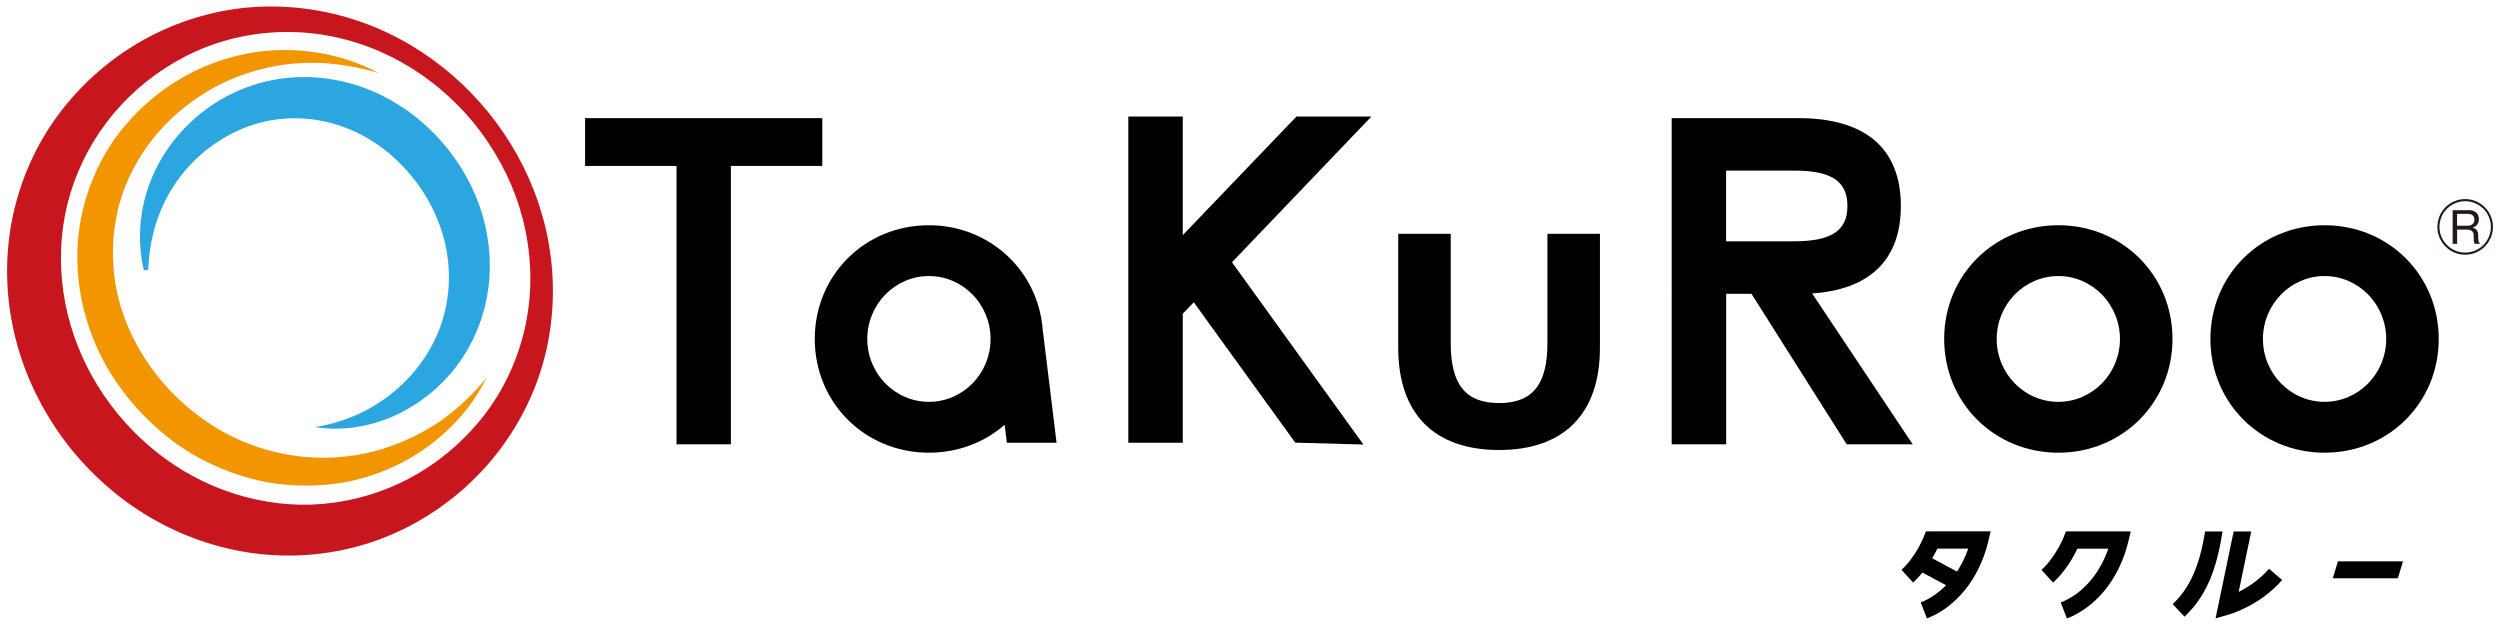 <?xml version="1.0" encoding="utf-8"?>
<!-- Generator: Adobe Illustrator 25.2.1, SVG Export Plug-In . SVG Version: 6.00 Build 0)  -->
<svg version="1.1" xmlns="http://www.w3.org/2000/svg" xmlns:xlink="http://www.w3.org/1999/xlink" x="0px" y="0px"
	 viewBox="0 0 408 102" enable-background="new 0 0 408 102" xml:space="preserve">
<path d="M119.29,72.51h-8.88V27.08H95.48v-7.8h38.72v7.8h-14.92V72.51z"/>
<path d="M244.65,73.44c-10.61,0-16.46-5.93-16.46-16.69V38.16h8.57v17.84c0,6.77,2.43,9.78,7.89,9.78c5.46,0,7.89-3.02,7.89-9.78
	V38.16h8.57v18.59C261.11,67.51,255.26,73.44,244.65,73.44z"/>
<path d="M151.6,73.88c-10.45,0-18.63-8.15-18.63-18.56c0-10.41,8.18-18.56,18.63-18.56c9.82,0,17.8,7.32,18.57,17.02l2.26,18.48
	h-8.11l-0.36-2.94C160.58,72.27,156.25,73.88,151.6,73.88z M151.6,45.05c-5.54,0-10.06,4.61-10.06,10.27
	c0,5.66,4.51,10.26,10.06,10.26s10.06-4.6,10.06-10.26C161.66,49.66,157.15,45.05,151.6,45.05z"/>
<path d="M312.15,72.51h-10.77l-15.54-24.56h-4.13v24.56h-8.89V19.28h20.71c10.92,0,16.69,4.96,16.69,14.34
	c0,8.71-5,13.63-14.48,14.27L312.15,72.51z M281.7,39.38h11.08c6.11,0,8.72-1.73,8.72-5.77c0-4.04-2.61-5.77-8.72-5.77H281.7V39.38z
	"/>
<path d="M222.51,72.55l-11.12-0.31l-16.57-22.91l-1.79,1.87v21.05h-8.89V19.02h8.89v19.35l18.55-19.35h12.23L201.06,42.8
	L222.51,72.55z"/>
<path d="M335.92,73.88c-10.45,0-18.63-8.15-18.63-18.56c0-10.41,8.18-18.56,18.63-18.56s18.63,8.15,18.63,18.56
	C354.55,65.72,346.36,73.88,335.92,73.88z M335.92,45.05c-5.54,0-10.06,4.61-10.06,10.27c0,5.66,4.51,10.26,10.06,10.26
	c5.54,0,10.06-4.6,10.06-10.26C345.97,49.66,341.46,45.05,335.92,45.05z"/>
<path d="M379.37,73.88c-10.45,0-18.63-8.15-18.63-18.56c0-10.41,8.18-18.56,18.63-18.56c10.45,0,18.63,8.15,18.63,18.56
	C398,65.72,389.82,73.88,379.37,73.88z M379.37,45.05c-5.54,0-10.06,4.61-10.06,10.27c0,5.66,4.51,10.26,10.06,10.26
	c5.54,0,10.06-4.6,10.06-10.26C389.43,49.66,384.91,45.05,379.37,45.05z"/>
<path d="M337.32,100.94l-1.01-2.62c3.49-1.35,6.31-4.57,7.77-8.78h-5.04c-0.61,1.28-1.91,3.67-3.97,5.54l-1.9-2.07
	c2.38-2.18,3.62-5.35,3.63-5.38l0.35-0.9l10.59,0l-0.42,1.74C345.87,94.41,342.13,99.07,337.32,100.94z"/>
<path d="M314.3,86.72l-0.35,0.9c-0.01,0.03-1.25,3.2-3.63,5.38l1.9,2.07c0.56-0.52,1.07-1.07,1.52-1.63l3.86,2.07
	c-1.21,1.24-2.61,2.21-4.14,2.8l1.01,2.62c4.81-1.86,8.55-6.53,9.99-12.48l0.42-1.74L314.3,86.72z M319.38,93.28l-4.04-2.17
	c0.36-0.61,0.64-1.16,0.84-1.58h5.04C320.75,90.9,320.12,92.15,319.38,93.28z"/>
<path d="M370.31,92.82c-1.58,1.82-3.49,3.04-4.96,3.78l2.05-9.86h-2.87l-2.95,14.17l2.24-0.64c0.2-0.06,5.06-1.49,8.62-5.61
	L370.31,92.82z"/>
<path d="M354.58,98.6l1.93,2.04c3.36-3.17,5.22-7.34,6.2-13.91h-2.84C358.97,92.39,357.37,95.96,354.58,98.6z"/>
<polygon points="391.33,94.37 380.71,94.37 381.55,91.61 392.17,91.61 "/>
<path fill="#C7161D" d="M11.71,73.43c-3.75-4.66-6.7-10.02-8.49-15.77c-1.8-5.74-2.45-11.85-1.84-17.83
	c0.6-5.98,2.48-11.8,5.43-16.97c2.96-5.17,7.01-9.63,11.67-13.14c4.67-3.5,10.03-6.04,15.63-7.42c5.6-1.42,11.44-1.58,17.05-0.69
	c5.62,0.89,11.01,2.87,15.85,5.75c4.84,2.87,9.13,6.61,12.67,10.95c3.53,4.35,6.32,9.31,8.13,14.64c1.82,5.32,2.65,11.01,2.37,16.69
	c-0.28,5.67-1.65,11.36-4.2,16.54c-2.51,5.19-6.11,9.91-10.5,13.75c-4.39,3.84-9.6,6.87-15.27,8.69c-5.67,1.82-11.75,2.45-17.72,1.8
	c-5.97-0.63-11.82-2.53-17.07-5.46C20.15,82.04,15.51,78.05,11.71,73.43z M19.11,67.41c3.08,3.78,6.78,7,10.94,9.48
	c4.15,2.48,8.76,4.18,13.55,4.97c9.58,1.66,19.86-0.76,27.94-6.78c4.04-3,7.52-6.79,10.08-11.2c2.55-4.41,4.19-9.39,4.73-14.54
	c0.54-5.14,0-10.43-1.55-15.41c-1.54-5-4.11-9.67-7.4-13.77C74.06,16.1,70,12.64,65.43,10.1c-4.56-2.54-9.62-4.16-14.77-4.69
	c-5.15-0.53-10.36,0.04-15.21,1.62c-4.84,1.59-9.28,4.21-13.05,7.54C14.85,21.24,10.33,30.78,9.99,40.5
	c-0.22,4.85,0.51,9.71,2.08,14.28C13.64,59.34,16.04,63.63,19.11,67.41z"/>
<path fill="#F29600" d="M79.43,61.59c-0.71,1.43-1.54,2.83-2.48,4.16c-0.96,1.32-2.02,2.56-3.17,3.74
	c-2.33,2.32-5.02,4.33-7.99,5.92c-2.99,1.53-6.22,2.69-9.58,3.31c-3.36,0.58-6.82,0.69-10.24,0.32c-3.44-0.34-6.79-1.32-9.99-2.64
	c-3.19-1.34-6.23-3.09-8.91-5.3c-2.7-2.18-5.13-4.69-7.18-7.48c-1.05-1.38-1.99-2.86-2.83-4.38c-0.82-1.54-1.55-3.13-2.16-4.77
	c-2.44-6.55-3.03-13.89-1.26-20.69c0.86-3.4,2.24-6.66,4.08-9.61c0.9-1.49,1.97-2.87,3.11-4.16c1.13-1.31,2.36-2.52,3.67-3.62
	c5.18-4.48,11.71-7.29,18.35-8.03c6.64-0.72,13.37,0.55,19.02,3.6c-1.52-0.48-3.07-0.86-4.63-1.12c-1.55-0.27-3.11-0.48-4.68-0.55
	c-3.12-0.16-6.24,0.13-9.24,0.83c-2.99,0.71-5.87,1.77-8.52,3.24c-2.63,1.49-5.1,3.28-7.23,5.39c-1.08,1.04-2.07,2.16-2.97,3.35
	c-0.91,1.18-1.71,2.43-2.43,3.72c-1.46,2.57-2.51,5.36-3.11,8.23c-1.17,5.75-0.71,11.82,1.44,17.3c4.28,10.97,14.4,19.72,26.2,21.79
	c2.93,0.55,5.96,0.71,8.96,0.43c3-0.25,5.99-0.93,8.84-2.02c2.85-1.09,5.62-2.54,8.13-4.39c1.26-0.92,2.46-1.94,3.58-3.04
	C77.36,64.01,78.44,62.84,79.43,61.59z"/>
<path fill="#2CA6E0" d="M23.49,44.13c-1.26-5.21-0.67-11.05,1.77-16.18c2.43-5.14,6.6-9.51,11.78-12.26
	c2.6-1.37,5.45-2.33,8.38-2.79c1.47-0.23,2.96-0.34,4.44-0.32c1.49-0.01,2.98,0.15,4.45,0.39c2.94,0.51,5.81,1.44,8.44,2.83
	c1.33,0.66,2.58,1.47,3.81,2.3c1.19,0.88,2.35,1.81,3.41,2.83c1.08,1,2.06,2.11,3,3.23c0.9,1.16,1.77,2.35,2.52,3.61
	c1.53,2.51,2.72,5.26,3.47,8.13c1.53,5.73,1.28,11.94-0.87,17.42c-2.1,5.5-6.08,10.14-10.91,13.04c-4.8,2.97-10.56,4.19-15.81,3.33
	c10.54-1.56,18.71-9.29,21.08-18.26c1.21-4.47,1.04-9.23-0.32-13.59c-1.37-4.35-3.93-8.39-7.25-11.57
	c-3.31-3.19-7.43-5.47-11.86-6.44c-4.43-0.96-9.16-0.63-13.44,1.16c-4.29,1.77-8.18,4.87-10.91,8.87c-1.38,2-2.44,4.25-3.22,6.63
	c-0.73,2.4-1.17,4.94-1.25,7.55L23.49,44.13z"/>
<path fill="#231815" d="M406.85,37.03c0,2.5-2.03,4.54-4.54,4.54c-2.5,0-4.53-2.04-4.53-4.54c0-2.53,2.05-4.54,4.53-4.54
	C404.8,32.49,406.85,34.5,406.85,37.03z M398.12,37.03c0,2.31,1.88,4.19,4.19,4.19c2.33,0,4.2-1.88,4.2-4.19
	c0-2.34-1.9-4.19-4.2-4.19C400.03,32.84,398.12,34.68,398.12,37.03z M402.82,34.28c1.21,0,1.74,0.68,1.74,1.46
	c0,1.07-0.8,1.33-1.06,1.43c0.23,0.04,0.94,0.2,0.94,1.18v0.43c0,0.7,0.14,0.82,0.27,0.92v0.09h-0.84c-0.1-0.21-0.16-0.34-0.16-0.88
	v-0.48c0-0.37-0.14-0.96-1.1-0.96h-1.61v2.33h-0.73v-5.5H402.82z M400.99,34.9v1.94h1.77c0.69,0,1.06-0.45,1.06-1
	c0-0.57-0.35-0.94-1.1-0.94H400.99z"/>
</svg>

